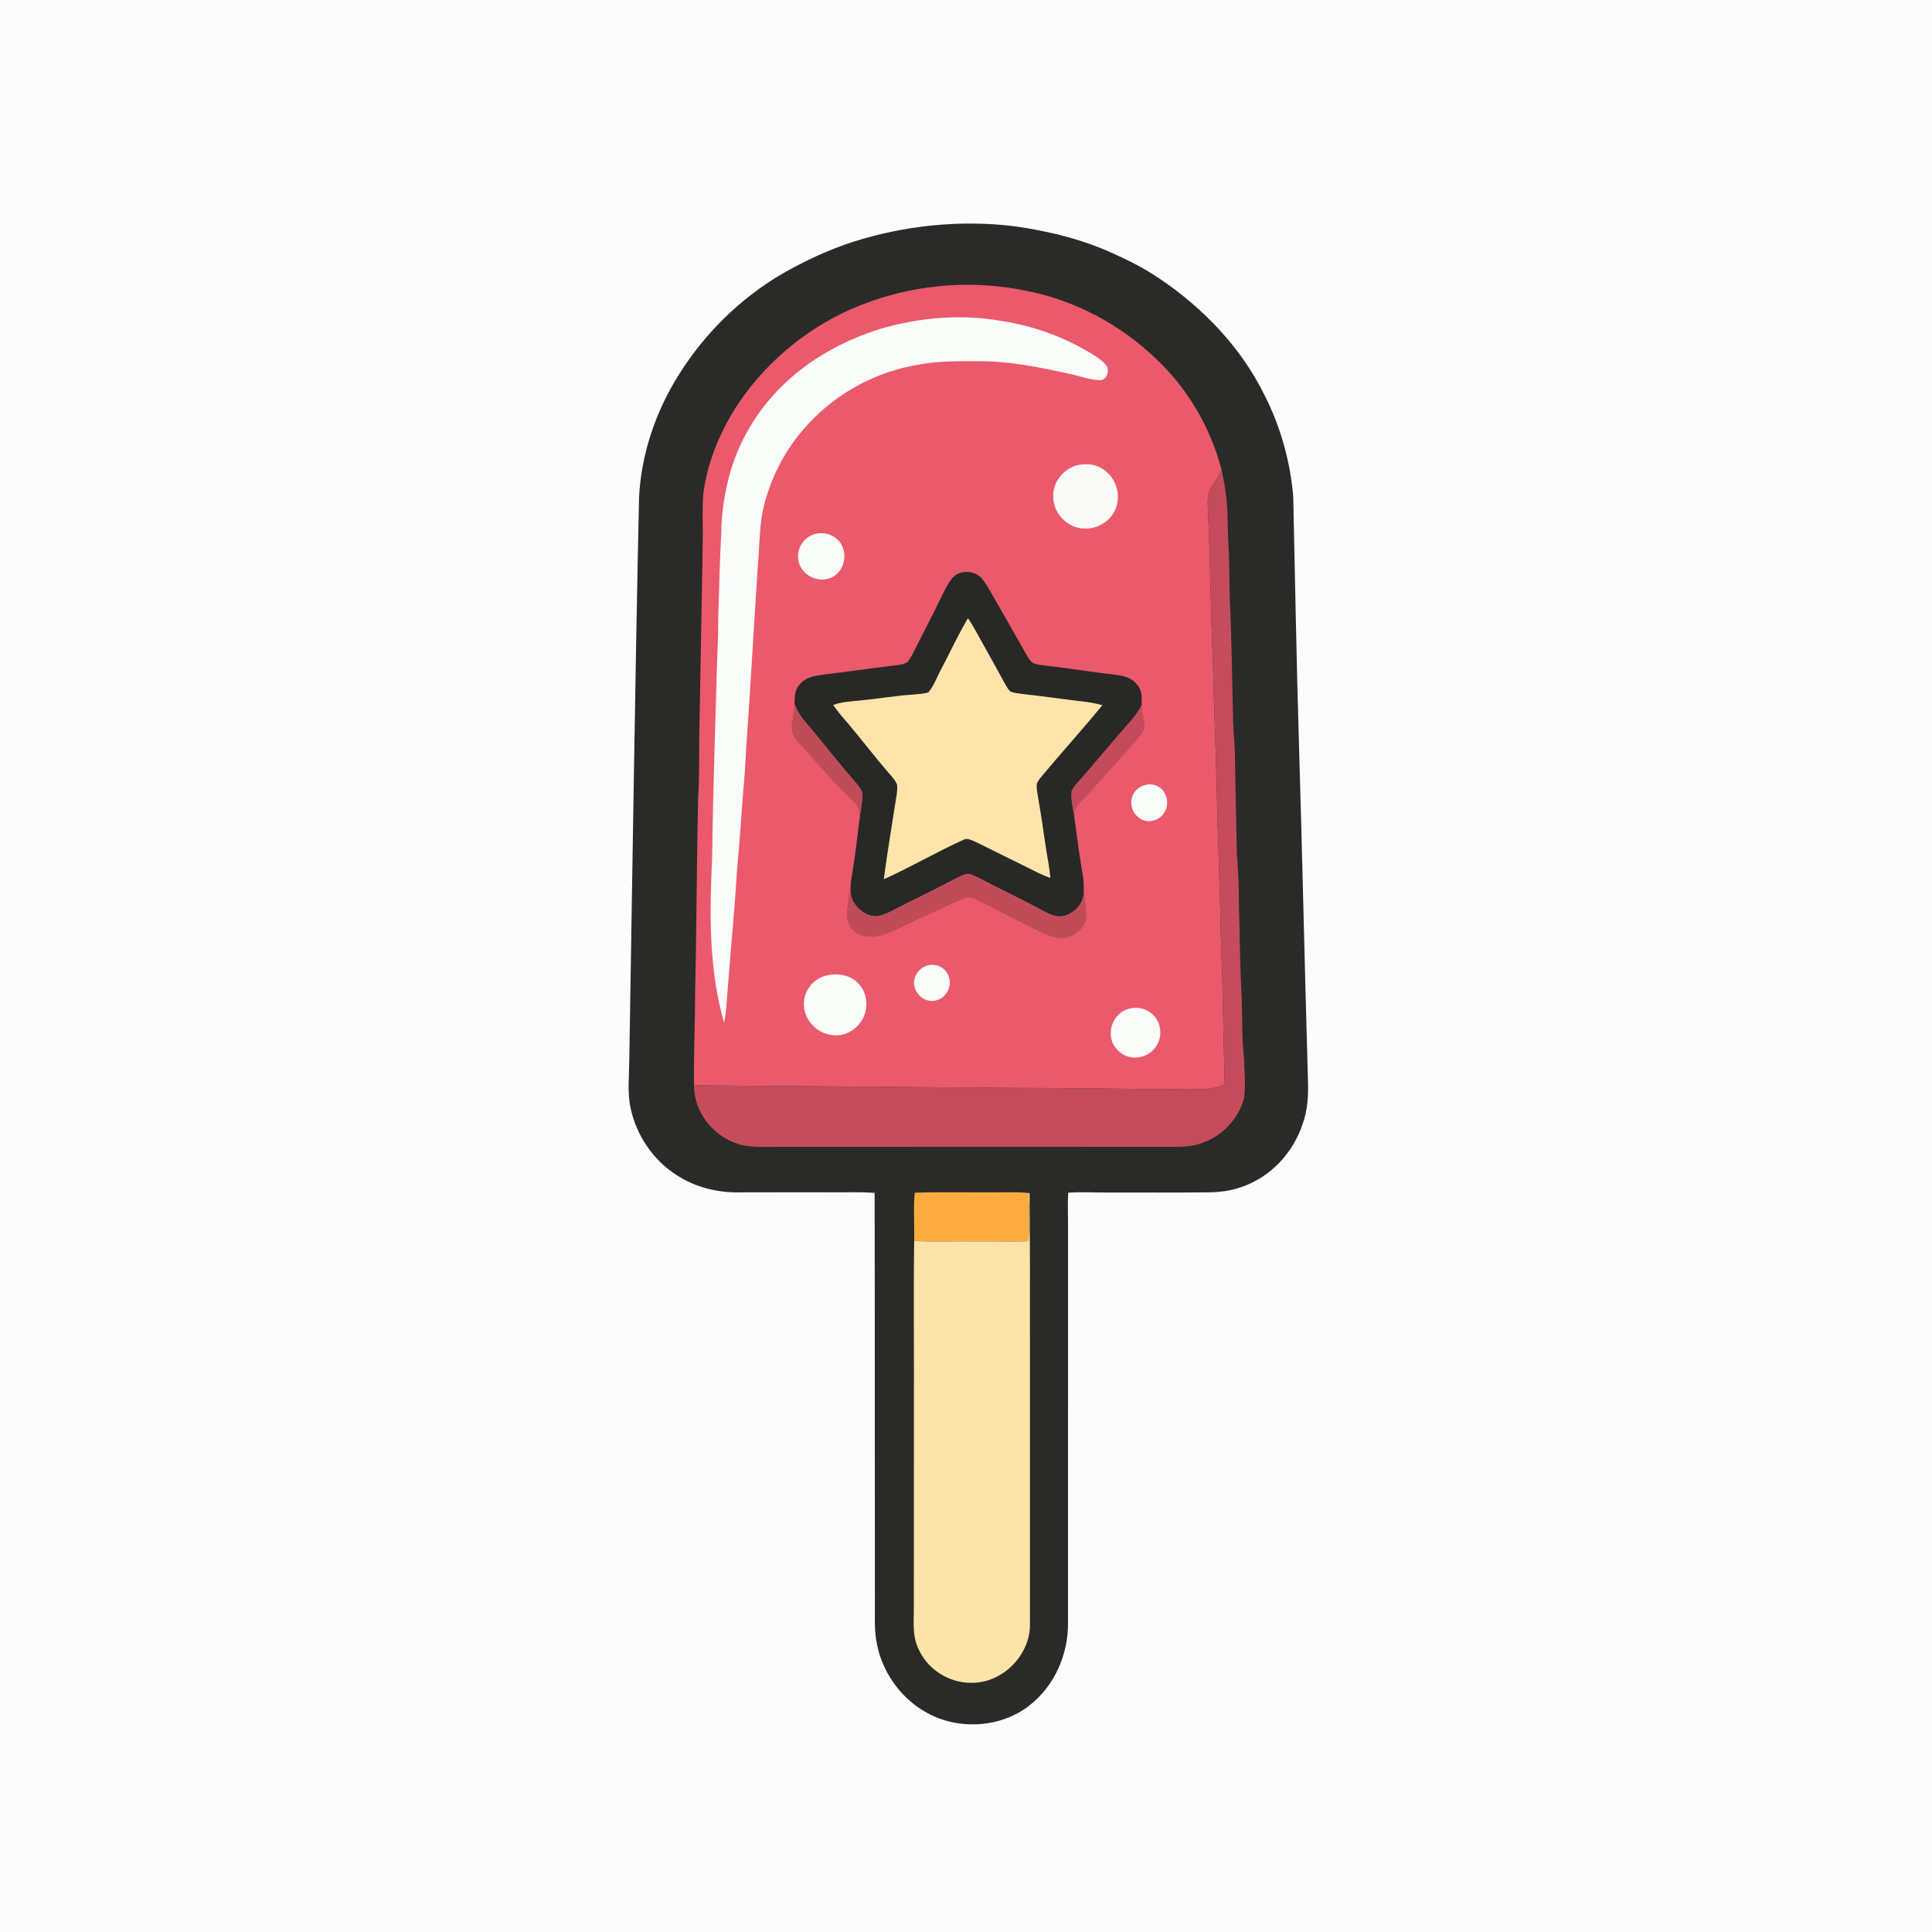 <?xml version="1.0" encoding="UTF-8" standalone="no"?>
<!DOCTYPE svg PUBLIC "-//W3C//DTD SVG 1.1//EN" "http://www.w3.org/Graphics/SVG/1.1/DTD/svg11.dtd">
<!-- 
SVG created by Ben Emson
Website: https://websvg.com
License: CC BY 4.0 (https://creativecommons.org/licenses/by/4.0/)
Attribution required: Please attribute this work to Ben Emson (https://websvg.com)
-->
<svg xmlns="http://www.w3.org/2000/svg" version="1.1" viewBox="0 0 1024 1024" width="1024.0pt" height="1024.0pt">
<path d="M 0.00 0.00 L 1024.00 0.00 L 1024.00 1024.00 L 0.00 1024.00 L 0.00 0.00 Z" fill="#fcfcfc" />
<path d="M 537.22 119.86 C 555.61 122.38 574.28 126.95 591.14 134.86 C 599.22 138.50 607.07 142.61 614.42 147.58 C 637.58 163.05 658.09 184.49 670.34 209.66 C 678.71 226.04 683.92 244.84 685.44 263.15 C 686.42 306.44 687.13 349.71 688.44 393.00 C 690.25 452.63 691.48 512.35 693.23 572.00 C 693.54 580.29 693.18 588.40 690.24 596.25 C 685.71 609.64 675.89 621.02 663.09 627.09 C 656.18 630.40 648.65 631.91 641.01 631.96 C 623.35 632.20 605.67 632.01 588.00 632.07 C 580.70 632.15 573.46 631.62 566.17 632.15 C 565.80 638.44 566.13 644.71 566.08 651.00 C 566.05 720.67 566.10 790.34 566.06 860.00 C 566.30 876.67 559.00 893.44 545.79 903.79 C 530.64 915.83 507.99 917.19 491.22 907.77 C 476.82 899.92 466.72 885.05 464.34 868.87 C 463.38 862.44 463.76 855.54 463.71 849.00 C 463.60 776.81 463.73 704.42 463.57 632.26 C 458.71 631.91 453.87 631.85 449.00 631.95 C 430.67 631.91 412.34 631.95 394.01 631.96 C 381.63 632.44 369.45 629.77 358.96 623.04 C 346.40 615.20 337.35 601.95 334.27 587.51 C 332.42 579.43 333.47 570.21 333.53 561.89 C 335.20 462.62 336.55 363.22 338.70 263.98 C 339.74 240.72 347.63 217.71 360.10 198.11 C 373.63 176.59 392.37 158.19 414.29 145.28 C 426.29 138.38 438.97 132.45 452.15 128.17 C 479.46 119.50 508.75 116.44 537.22 119.86 Z" fill="#2a2b28" />
<path d="M 543.06 153.94 C 569.37 158.88 594.13 172.07 613.29 190.71 C 629.86 206.48 641.66 226.85 647.44 248.95 C 645.99 252.50 643.85 255.55 641.79 258.74 C 639.82 261.85 640.12 265.50 640.16 269.03 C 641.47 294.99 641.57 321.00 642.74 346.96 C 643.45 375.99 644.74 405.00 645.29 434.04 C 645.88 447.73 645.99 461.42 646.57 475.11 C 647.00 488.39 647.02 501.68 647.75 514.96 C 648.08 530.30 648.40 545.65 648.78 561.00 C 649.01 565.64 649.01 570.26 648.83 574.90 C 643.04 577.55 637.22 577.32 631.00 577.42 C 598.31 577.26 565.63 576.59 532.94 576.62 C 512.63 576.15 492.31 576.49 472.00 576.05 C 437.29 575.76 402.51 575.65 367.82 575.23 C 367.63 558.49 368.43 541.73 368.44 524.99 C 369.23 490.99 369.23 456.98 370.04 422.97 C 370.83 410.31 370.39 397.67 370.72 385.00 C 371.23 352.33 372.00 319.67 372.44 287.00 C 372.67 278.29 371.98 269.45 372.88 260.79 C 374.84 246.57 380.14 232.71 387.31 220.32 C 403.93 192.24 430.85 170.34 461.69 159.70 C 487.62 150.49 516.10 148.50 543.06 153.94 Z" fill="#eb596c" />
<path d="M 530.87 170.13 C 547.18 172.62 563.08 178.28 577.28 186.71 C 580.38 188.68 584.11 190.71 586.33 193.69 C 588.31 196.46 586.67 201.60 582.88 201.53 C 577.50 201.34 572.13 199.21 566.85 198.15 C 550.97 194.63 534.32 191.25 518.00 191.46 C 507.95 191.42 498.05 191.28 488.11 193.07 C 465.20 196.52 443.68 207.94 428.08 225.06 C 416.89 237.11 408.96 251.99 404.93 267.91 C 402.93 275.96 402.72 283.78 402.23 291.99 C 399.81 326.36 398.04 360.79 395.59 395.16 C 395.12 403.72 394.65 412.27 393.81 420.81 C 392.82 434.32 391.90 447.83 390.62 461.31 C 389.48 481.21 387.42 501.12 385.96 521.01 C 385.25 528.25 385.26 534.98 383.79 542.02 C 376.44 516.60 376.07 490.20 377.04 463.97 C 377.45 456.98 377.58 450.00 377.61 443.00 C 378.08 417.00 378.88 391.04 379.67 365.05 C 379.84 352.69 380.70 340.37 380.67 328.00 C 381.19 313.00 381.38 297.99 382.25 283.00 C 382.33 272.94 383.76 262.98 386.25 253.24 C 390.86 235.07 400.75 218.22 414.05 205.05 C 428.86 190.29 447.27 180.32 467.14 174.14 C 487.74 168.23 509.69 166.33 530.87 170.13 Z" fill="#fafcf9" />
<path d="M 571.37 246.46 C 575.03 245.71 579.11 245.92 582.54 247.48 C 589.37 250.77 593.58 258.49 592.29 266.03 C 591.06 274.37 583.34 280.43 574.99 280.12 C 565.94 280.22 558.02 271.98 558.23 263.00 C 557.94 255.31 564.01 248.14 571.37 246.46 Z" fill="#fafbf8" />
<path d="M 647.44 248.95 C 649.17 256.81 650.43 264.90 650.60 272.95 C 650.73 278.64 650.79 284.32 651.17 290.00 C 651.76 299.34 651.50 308.64 651.83 318.00 C 652.89 339.88 653.01 361.80 653.61 383.69 C 653.88 389.12 654.45 394.52 654.53 399.95 C 654.74 417.59 655.29 435.21 655.58 452.84 C 656.29 461.94 656.72 470.87 656.64 480.00 C 657.17 496.33 657.20 512.69 658.12 529.00 C 658.52 539.24 658.14 549.44 659.27 559.64 C 659.54 566.93 660.32 574.47 659.45 581.72 C 656.77 592.36 648.60 601.44 638.34 605.34 C 630.95 608.46 623.82 607.76 616.00 607.84 C 547.33 607.86 478.67 607.77 410.00 607.86 C 403.71 607.82 396.83 608.32 390.84 606.19 C 377.57 601.92 367.86 589.27 367.82 575.23 C 402.51 575.65 437.29 575.76 472.00 576.05 C 492.31 576.49 512.63 576.15 532.94 576.62 C 565.63 576.59 598.31 577.26 631.00 577.42 C 637.22 577.32 643.04 577.55 648.83 574.90 C 649.01 570.26 649.01 565.64 648.78 561.00 C 648.40 545.65 648.08 530.30 647.75 514.96 C 647.02 501.68 647.00 488.39 646.57 475.11 C 645.99 461.42 645.88 447.73 645.29 434.04 C 644.74 405.00 643.45 375.99 642.74 346.96 C 641.57 321.00 641.47 294.99 640.16 269.03 C 640.12 265.50 639.82 261.85 641.79 258.74 C 643.85 255.55 645.99 252.50 647.44 248.95 Z" fill="#c54c5c" />
<path d="M 430.49 283.54 C 435.84 281.29 442.71 283.17 445.74 288.23 C 449.22 293.98 447.54 302.17 441.64 305.63 C 434.94 309.39 425.85 305.90 423.52 298.54 C 421.66 292.40 424.65 286.08 430.49 283.54 Z" fill="#f9fcf8" />
<path d="M 520.37 306.62 C 522.70 309.33 524.43 312.70 526.23 315.78 C 532.21 326.15 538.16 336.54 544.01 346.98 C 544.96 348.52 546.01 350.46 547.57 351.43 C 549.88 352.40 552.59 352.60 555.06 352.93 C 566.61 354.15 578.04 356.17 589.58 357.41 C 594.74 358.09 599.51 358.68 602.89 363.10 C 605.58 366.42 605.14 369.97 605.06 373.96 C 601.92 379.86 597.45 384.15 593.18 389.16 C 586.87 396.53 580.62 403.95 574.29 411.30 C 572.18 413.81 569.52 416.26 568.04 419.21 C 567.40 424.36 569.20 429.95 569.69 435.11 C 571.01 445.05 572.33 454.98 574.06 464.85 C 574.46 468.84 574.96 473.63 573.47 477.44 C 571.40 482.09 566.26 485.94 561.05 485.74 C 557.64 485.52 554.17 483.40 551.19 481.85 C 540.70 476.21 529.87 471.20 519.35 465.60 C 517.38 464.62 515.20 463.44 513.00 463.16 C 511.03 463.40 509.08 464.41 507.30 465.27 C 497.82 470.20 488.30 475.03 478.69 479.71 C 474.51 481.71 470.17 484.59 465.61 485.51 C 460.51 486.34 455.14 482.62 452.59 478.40 C 450.55 475.13 450.68 471.65 450.91 467.94 C 452.68 457.41 454.09 446.84 455.30 436.23 C 455.82 431.19 457.13 426.07 457.07 421.01 C 457.05 418.84 455.13 416.78 453.84 415.17 C 445.89 406.08 438.40 396.58 430.74 387.25 C 426.88 382.69 422.97 378.75 421.09 372.89 C 421.22 369.14 421.14 365.78 423.80 362.82 C 427.14 358.76 431.68 358.25 436.56 357.54 C 448.98 356.07 461.35 354.20 473.77 352.77 C 475.96 352.46 478.34 352.22 480.39 351.36 C 481.83 350.17 482.78 348.26 483.68 346.65 C 488.85 336.48 494.11 326.35 499.09 316.09 C 500.71 312.88 502.29 309.34 504.59 306.57 C 508.31 301.86 516.62 302.04 520.37 306.62 Z" fill="#282927" />
<path d="M 513.03 327.66 C 516.04 332.00 518.27 336.49 520.88 341.10 C 524.66 347.98 528.57 354.78 532.25 361.72 C 533.18 363.36 534.14 365.21 535.51 366.53 C 537.66 367.34 540.09 367.56 542.36 367.86 C 552.43 369.00 562.46 370.45 572.53 371.64 C 576.51 372.05 580.42 372.67 584.27 373.78 C 573.71 386.66 562.48 399.03 551.80 411.84 C 550.97 412.92 550.05 414.10 549.55 415.38 C 549.25 417.69 549.82 420.19 550.16 422.47 C 551.86 431.85 553.10 441.29 554.55 450.70 C 555.38 455.57 556.30 460.41 556.70 465.34 C 552.64 463.90 548.82 461.96 545.00 460.00 C 535.58 455.43 526.26 450.66 516.84 446.09 C 515.01 445.36 512.92 444.14 510.93 444.98 C 496.55 451.45 482.80 459.55 468.42 466.04 C 470.38 451.06 472.97 436.15 475.24 421.22 C 475.44 419.40 475.79 417.35 475.35 415.56 C 474.51 413.65 472.98 411.96 471.65 410.38 C 464.01 401.65 456.99 392.35 449.51 383.49 C 446.73 380.32 443.99 377.13 441.59 373.65 C 446.62 371.81 451.72 371.75 456.97 371.16 C 466.00 370.27 474.91 368.72 483.97 368.13 C 486.63 367.86 489.53 367.81 492.07 366.94 C 495.02 363.48 496.61 358.76 498.80 354.79 C 503.54 345.76 507.84 336.44 513.03 327.66 Z" fill="#fee4ab" />
<path d="M 421.09 372.89 C 422.97 378.75 426.88 382.69 430.74 387.25 C 438.40 396.58 445.89 406.08 453.84 415.17 C 455.13 416.78 457.05 418.84 457.07 421.01 C 457.13 426.07 455.82 431.19 455.30 436.23 C 455.42 433.66 455.71 430.74 454.91 428.26 C 453.74 425.97 451.55 424.07 449.73 422.27 C 440.66 413.72 433.21 404.29 424.71 395.29 C 422.25 392.55 419.28 389.13 419.56 385.20 C 419.89 381.07 420.99 377.06 421.09 372.89 Z" fill="#bf4c59" />
<path d="M 605.06 373.96 C 605.28 377.35 606.20 380.61 606.55 383.97 C 606.96 386.85 604.53 389.74 602.84 391.85 C 595.03 400.68 587.07 409.41 579.21 418.21 C 576.43 421.38 573.11 424.26 570.72 427.74 C 569.29 429.71 569.65 432.79 569.69 435.11 C 569.20 429.95 567.40 424.36 568.04 419.21 C 569.52 416.26 572.18 413.81 574.29 411.30 C 580.62 403.95 586.87 396.53 593.18 389.16 C 597.45 384.15 601.92 379.86 605.06 373.96 Z" fill="#c34b5b" />
<path d="M 606.31 416.25 C 610.94 414.65 615.91 416.78 617.75 421.34 C 620.10 426.68 617.40 433.12 611.75 434.82 C 606.51 436.51 601.25 433.06 599.94 427.90 C 598.58 422.83 601.36 417.85 606.31 416.25 Z" fill="#f8fdfa" />
<path d="M 513.00 463.16 C 515.20 463.44 517.38 464.62 519.35 465.60 C 529.87 471.20 540.70 476.21 551.19 481.85 C 554.17 483.40 557.64 485.52 561.05 485.74 C 566.26 485.94 571.40 482.09 573.47 477.44 C 574.96 473.63 574.46 468.84 574.06 464.85 C 574.84 470.39 574.91 476.00 575.50 481.57 C 575.68 484.62 576.23 487.74 574.41 490.42 C 571.95 494.15 567.60 497.26 563.02 497.35 C 558.91 497.44 554.82 495.54 551.17 493.81 C 540.47 488.58 529.89 483.10 519.27 477.69 C 516.58 476.50 514.20 474.98 511.21 476.16 C 504.39 478.82 497.85 482.26 491.12 485.14 C 484.49 488.11 478.08 491.66 471.34 494.36 C 466.43 496.23 461.53 497.43 456.39 495.67 C 451.82 494.20 448.76 489.83 448.87 485.03 C 448.99 479.32 450.27 473.62 450.91 467.94 C 450.68 471.65 450.55 475.13 452.59 478.40 C 455.14 482.62 460.51 486.34 465.61 485.51 C 470.17 484.59 474.51 481.71 478.69 479.71 C 488.30 475.03 497.82 470.20 507.30 465.27 C 509.08 464.41 511.03 463.40 513.00 463.16 Z" fill="#c04c59" />
<path d="M 492.44 511.51 C 496.75 510.70 501.27 513.16 502.78 517.30 C 504.72 522.37 502.04 528.26 496.89 530.00 C 491.90 531.85 486.69 528.74 484.98 523.91 C 482.97 518.50 486.89 512.48 492.44 511.51 Z" fill="#f9fcf9" />
<path d="M 436.46 517.49 C 441.82 515.67 448.70 516.14 453.27 519.72 C 457.89 523.28 459.96 529.22 458.95 534.93 C 457.86 542.55 450.77 548.90 443.00 548.75 C 434.38 548.80 426.45 541.66 426.08 532.95 C 425.58 526.19 430.16 519.74 436.46 517.49 Z" fill="#fafcf9" />
<path d="M 599.38 534.42 C 606.55 533.01 613.88 537.74 614.82 545.13 C 616.13 552.61 610.55 559.77 603.03 560.44 C 596.98 561.19 591.26 557.38 589.33 551.67 C 586.95 544.31 591.59 535.75 599.38 534.42 Z" fill="#fafcf9" />
<path d="M 484.84 632.17 C 498.53 631.65 512.29 632.09 526.00 631.95 C 532.33 632.03 538.60 631.66 544.91 632.27 C 545.67 640.74 545.76 649.35 545.02 657.82 C 536.03 658.36 527.01 657.79 518.00 657.96 C 506.84 657.76 495.67 658.36 484.53 657.71 C 484.75 649.12 484.02 640.66 484.84 632.17 Z" fill="#fdad3f" />
<path d="M 544.91 632.27 L 545.69 632.39 C 545.72 649.26 545.97 666.13 545.89 683.00 C 545.89 742.35 545.90 801.70 545.90 861.04 C 545.92 877.44 531.39 892.00 515.00 891.93 C 502.85 892.09 491.27 884.63 486.56 873.41 C 483.35 866.41 484.46 858.50 484.35 851.00 C 484.38 816.67 484.39 782.33 484.39 748.00 C 484.52 717.91 484.12 687.79 484.53 657.71 C 495.67 658.36 506.84 657.76 518.00 657.96 C 527.01 657.79 536.03 658.36 545.02 657.82 C 545.76 649.35 545.67 640.74 544.91 632.27 Z" fill="#fee3a8" />
</svg>